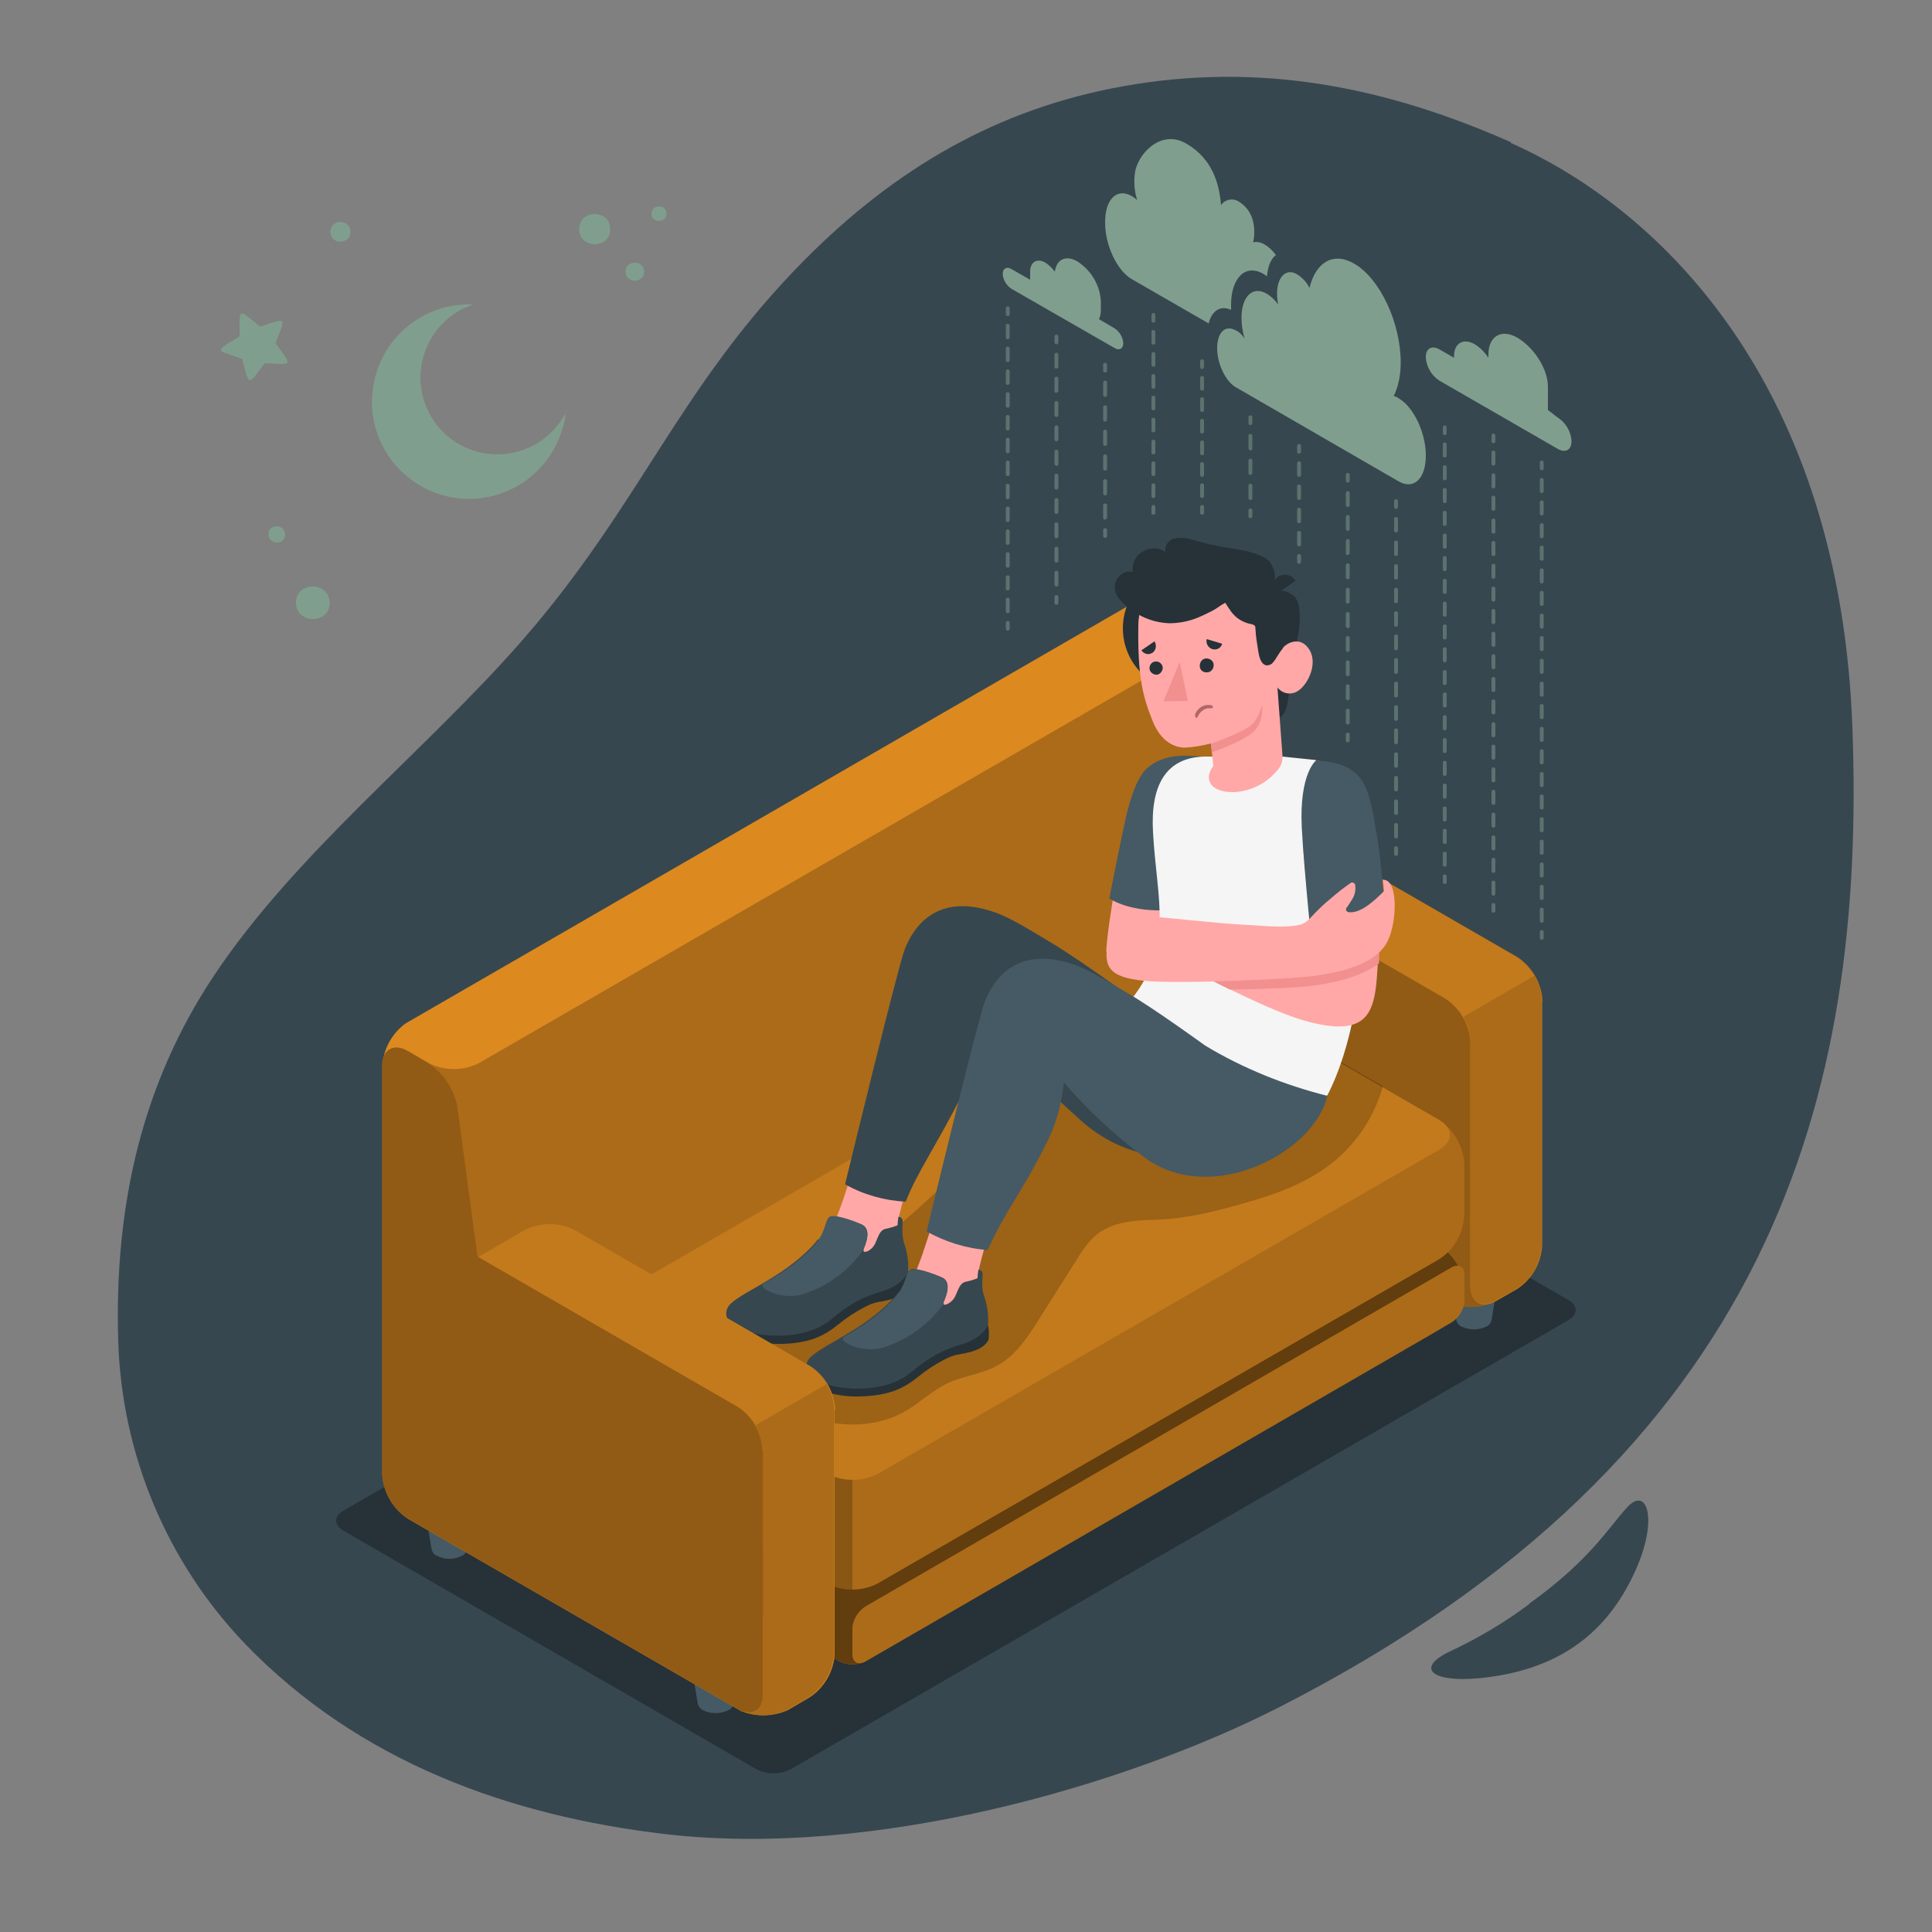<?xml version="1.0" encoding="UTF-8"?>
<svg xmlns="http://www.w3.org/2000/svg" version="1.1" viewBox="0 0 500 500">
  <rect x="0" y="0" width="500" height="500" fill="#808080" stroke="none"/>
  <defs>
    <style>
      .cls-1 {
        opacity: .2;
      }

      .cls-1, .cls-2, .cls-3, .cls-4, .cls-5, .cls-6, .cls-7 {
        isolation: isolate;
      }

      .cls-2 {
        opacity: .1;
      }

      .cls-3 {
        opacity: .2;
      }

      .cls-4 {
        opacity: .4;
      }

      .cls-5 {
        opacity: .6;
      }

      .cls-6 {
        opacity: .3;
      }

      .cls-7 {
        opacity: .2;
      }

      .cls-8 {
        fill: #b16668;
      }

      .cls-9 {
        fill: #37474f;
      }

      .cls-10 {
        fill: #f49823;
      }

      .cls-11 {
        fill: #263238;
      }

      .cls-12 {
        fill: #f28f8f;
      }

      .cls-13 {
        fill: #809e8d;
      }

      .cls-14 {
        fill: #fafafa;
      }

      .cls-15 {
        opacity: .5;
      }

      .cls-16 {
        fill: #f5f5f5;
      }

      .cls-17 {
        fill: #ffa8a7;
      }

      .cls-18 {
        fill: #455a64;
      }
    </style>
  </defs>
  <!-- Generator: Adobe Illustrator 28.7.1, SVG Export Plug-In . SVG Version: 1.2.0 Build 142)  -->
  <g>
    <g id="Ebene_1">
      <g id="freepik--Background--inject-2">
        <g id="freepik--background--inject-2">
          <path class="cls-9" d="M391,36.8c-32.5-14.4-65-20.8-100.2-14.5-32.7,5.8-59.2,21.4-82.6,45-32.5,32.8-42.2,63.1-73.1,98.5-25.3,28.9-58.5,54.8-79.8,86.8-18.2,27.4-25.8,58.7-24.7,94.5.9,29.3,12.6,57.2,32.8,78.3,29.5,30.6,68.5,44.6,109.1,49.3,54,6.2,118.7-12.6,158.4-32.8,127.9-65.2,152-158.4,148.5-253.6-3.2-88-48.8-133.7-88.4-151.3Z"/>
          <path class="cls-9" d="M395.8,415c15.8-11.4,20.1-19.2,25.3-24.9s8.2,3.2,2,16.7-16.9,24.4-37.5,27.2c-14.5,2-20-2-10.4-6.6,7.3-3.4,14.2-7.5,20.6-12.3Z"/>
        </g>
      </g>
      <g id="freepik--Shadow--inject-2">
        <path id="freepik--shadow--inject-2" class="cls-11" d="M88.8,396.1l107,61.8c2.8,1.4,6,1.4,8.8,0l201.4-116.3c2.4-1.4,2.4-3.7,0-5.1l-107-61.8c-2.8-1.4-6-1.4-8.8,0l-201.4,116.3c-2.4,1.4-2.4,3.7,0,5.1Z"/>
      </g>
      <g id="freepik--Character--inject-2">
        <path class="cls-18" d="M191.9,427.8h-13.5l2.2,13.2h0c.2.7.7,1.3,1.3,1.6,2.1,1,4.5,1,6.6,0,.7-.3,1.2-.9,1.3-1.6h0l2.2-13.2Z"/>
        <ellipse class="cls-14" cx="185.1" cy="427.5" rx="6.8" ry="3.9"/>
        <path class="cls-18" d="M123,387.7h-13.5l2.2,13.3h0c.2.7.6,1.3,1.3,1.6,2.1,1.1,4.5,1.1,6.6,0,.7-.3,1.1-.9,1.3-1.6h0l2.2-13.3Z"/>
        <path class="cls-14" d="M111.4,384.6c-2.7,1.5-2.7,4,0,5.5,3,1.5,6.6,1.5,9.6,0,2.7-1.5,2.7-4,0-5.5-3-1.5-6.6-1.5-9.6,0Z"/>
        <path class="cls-18" d="M388.2,328.5h-13.5l2.2,13.2h0c.2.7.6,1.3,1.3,1.6,2.1,1,4.5,1,6.5,0,.7-.3,1.1-.9,1.3-1.6h0l2.2-13.2Z"/>
        <path class="cls-14" d="M376.6,325.3c-2.7,1.5-2.7,4,0,5.5,3,1.5,6.6,1.5,9.6,0,2.6-1.5,2.6-4,0-5.5-3-1.5-6.6-1.5-9.6,0Z"/>
        <path class="cls-14" d="M319.4,288.4h-13.5l2.2,13.2h0c.2.7.7,1.3,1.3,1.6,2.1,1,4.5,1,6.5,0,.7-.3,1.1-.9,1.3-1.6h0l2.2-13.2Z"/>
        <path class="cls-14" d="M307.8,285.3c-2.6,1.5-2.6,4,0,5.5,3,1.5,6.6,1.5,9.6,0,2.6-1.5,2.6-4,0-5.5-3-1.5-6.6-1.5-9.6,0Z"/>
        <path class="cls-10" d="M399,259.1v63.1c-.3,4.6-2.7,8.8-6.6,11.4l-5.4,3.1h0c-2.5,1.2-5.4,1.7-8.2,1.4l-162.8,90.3c-.4,4.4-2.8,8.5-6.5,10.9h0l-5.3,3.1c-.2.1-.3.2-.5.3,0,0-.2,0-.3.1h0c-3.2,1.3-6.8,1.5-10.2.5-.4-.1-.8-.3-1.1-.4h-.2c-.3-.2-.5-.3-.8-.5l-85.4-49.3c-3.9-2.5-6.3-6.7-6.5-11.4v-105.8c.3-4.6,2.7-8.8,6.6-11.4l188.3-108.8c4.1-2.1,9-2.1,13.1,0l5.4,3.1c4,2.6,6.7,6.7,7.6,11.3l5.1,38.7,67.4,38.9c3.8,2.5,6.3,6.8,6.5,11.4Z"/>
        <path class="cls-6" d="M399,259.1v63.1c-.3,4.6-2.7,8.8-6.6,11.4l-5.4,3.1h0c-2.5,1.2-5.4,1.7-8.2,1.4l-162.8,90.3c-.4,4.4-2.8,8.5-6.5,10.9h0l-5.3,3.1c-.2.1-.3.2-.5.3,0,0-.2,0-.3.1h0c-3.2,1.3-6.8,1.5-10.2.5-.4-.1-.8-.3-1.1-.4h-.2c-.3-.2-.5-.3-.8-.5l-85.4-49.3c-3.9-2.5-6.3-6.7-6.5-11.4v-105.8c.3-4.6,2.7-8.8,6.6-11.4l188.3-108.8c4.1-2.1,9-2.1,13.1,0l5.4,3.1c4,2.6,6.7,6.7,7.6,11.3l5.1,38.7,67.4,38.9c3.8,2.5,6.3,6.8,6.5,11.4Z"/>
        <path class="cls-10" d="M312.4,158.8l-5.4-3.1c-4.1-2.1-9-2.1-13.1,0l-188.3,108.8c-.4.2-.8.5-.7.4-3.2,2.4-5.3,5.9-5.8,9.8.5-3.4,3.2-4.6,6.5-2.7l5.3,3.1c4.1,2.1,9,2.1,13.1,0l188.4-108.8c3.6-2.1,3.6-5.5,0-7.6Z"/>
        <path class="cls-2" d="M312.4,158.8l-5.4-3.1c-4.1-2.1-9-2.1-13.1,0l-188.3,108.8c-.4.2-.8.5-.7.4-3.2,2.4-5.3,5.9-5.8,9.8.5-3.4,3.2-4.6,6.5-2.7l5.3,3.1c4.1,2.1,9,2.1,13.1,0l188.4-108.8c3.6-2.1,3.6-5.5,0-7.6Z"/>
        <path class="cls-10" d="M399,259.1v63.1c-.3,4.6-2.7,8.8-6.6,11.4l-5.4,3.1h0c-2.4,1.2-5,1.7-7.7,1.5-1.9-.1-3.7-.6-5.4-1.5l-60.8-35.1c-3.9-2.5-6.3-6.8-6.6-11.4v-63c.2-4.6,2.7-8.8,6.6-11.4l11.9-6.9,67.4,38.9c3.9,2.5,6.3,6.8,6.6,11.4Z"/>
        <path class="cls-4" d="M399,259.1v63.1c-.3,4.6-2.7,8.8-6.6,11.4l-5.4,3.1h0c-2.4,1.2-5,1.7-7.7,1.5-1.9-.1-3.7-.6-5.4-1.5l-60.8-35.1c-3.9-2.5-6.3-6.8-6.6-11.4v-63c.2-4.6,2.7-8.8,6.6-11.4l11.9-6.9,67.4,38.9c3.9,2.5,6.3,6.8,6.6,11.4Z"/>
        <path class="cls-10" d="M325.1,208.8l-11.9,6.9c-3.6,2.1-3.6,5.5,0,7.6l60.8,35.1c3.9,2.5,6.3,6.8,6.6,11.4v63.1c0,4.2,3,5.9,6.6,3.8l5.4-3.1c3.9-2.5,6.3-6.8,6.5-11.4v-63.1c-.3-4.6-2.7-8.8-6.6-11.4l-67.3-38.9Z"/>
        <path class="cls-1" d="M325.1,208.8l-11.9,6.9c-3.6,2.1-3.6,5.5,0,7.6l60.8,35.1c3.9,2.5,6.3,6.8,6.6,11.4v63.1c0,4.2,3,5.9,6.6,3.8l5.4-3.1c3.9-2.5,6.3-6.8,6.5-11.4v-63.1c-.3-4.6-2.7-8.8-6.6-11.4l-67.3-38.9Z"/>
        <path class="cls-10" d="M380.5,269.7v63.1c0,4.2,3,5.9,6.6,3.8l5.4-3.1c3.9-2.5,6.3-6.8,6.5-11.4v-63.1c0-2.3-.7-4.5-1.9-6.5l-18.5,10.7c1.2,2,1.9,4.2,2,6.5Z"/>
        <path class="cls-6" d="M380.5,269.7v63.1c0,4.2,3,5.9,6.6,3.8l5.4-3.1c3.9-2.5,6.3-6.8,6.5-11.4v-63.1c0-2.3-.7-4.5-1.9-6.5l-18.5,10.7c1.2,2,1.9,4.2,2,6.5Z"/>
        <path class="cls-10" d="M377.8,338.1c-.6,1.3-1.4,2.5-2.4,3.6-1.4,1.6-4.4,3.3-6.2,4.3l-145.3,84c-2.1,1-4.5,1-6.6,0l-21.4-12.3-42.7-24.7c-3.6-2.1-6.6-7-6.6-10.9s2.9-8.8,6.6-10.9l24.2-14,18.5-10.7,102.6-59.3c4.1-2.1,9-2.1,13.1,0l60.8,35.1c3.6,2.1,6.6,7,6.6,10.9,0,1.7-.5,3.3-1.2,4.8Z"/>
        <path class="cls-5" d="M377.8,338.1c-.6,1.3-1.4,2.5-2.4,3.6-1.4,1.6-4.4,3.3-6.2,4.3l-145.3,84c-2.1,1-4.5,1-6.6,0l-21.4-12.3-42.7-24.7c-3.6-2.1-6.6-7-6.6-10.9s2.9-8.8,6.6-10.9l24.2-14,18.5-10.7,102.6-59.3c4.1-2.1,9-2.1,13.1,0l60.8,35.1c3.6,2.1,6.6,7,6.6,10.9,0,1.7-.5,3.3-1.2,4.8Z"/>
        <path class="cls-10" d="M223.9,415.8l151.8-87.8c1.8-1,3.3-.2,3.3,1.9v6.6c-.1,2.3-1.3,4.4-3.3,5.7l-151.8,87.8c-1.8,1-3.3.2-3.3-1.9v-6.6c.1-2.3,1.4-4.4,3.3-5.7Z"/>
        <path class="cls-6" d="M223.9,415.8l151.8-87.8c1.8-1,3.3-.2,3.3,1.9v6.6c-.1,2.3-1.3,4.4-3.3,5.7l-151.8,87.8c-1.8,1-3.3.2-3.3-1.9v-6.6c.1-2.3,1.4-4.4,3.3-5.7Z"/>
        <path class="cls-10" d="M298.5,254.7l-145.3,83.9c-3.9,2.5-6.3,6.8-6.6,11.4v13.3c.3,4.6,2.7,8.8,6.6,11.4l60.8,35.1c4.1,2.1,9,2.1,13.1,0l145.3-83.9c3.9-2.5,6.3-6.8,6.5-11.4v-13.3c-.2-4.6-2.7-8.8-6.6-11.4l-60.8-35.1c-4.1-2.1-9-2.1-13.1,0Z"/>
        <path class="cls-6" d="M298.5,254.7l-145.3,83.9c-3.9,2.5-6.3,6.8-6.6,11.4v13.3c.3,4.6,2.7,8.8,6.6,11.4l60.8,35.1c4.1,2.1,9,2.1,13.1,0l145.3-83.9c3.9-2.5,6.3-6.8,6.5-11.4v-13.3c-.2-4.6-2.7-8.8-6.6-11.4l-60.8-35.1c-4.1-2.1-9-2.1-13.1,0Z"/>
        <path class="cls-3" d="M220.6,382.9v28.5c-2.3,0-4.5-.5-6.6-1.6l-60.8-35.1c-3.9-2.5-6.3-6.8-6.6-11.4v-13.3c.2-4.3,2.4-8.4,5.9-11-2.9,2.1-2.7,5.2.7,7.1l60.8,35.1c2,1.1,4.3,1.6,6.6,1.6Z"/>
        <path class="cls-10" d="M227.2,381.4l145.3-83.9c3.6-2.1,3.6-5.5,0-7.6l-60.8-35.1c-4.1-2.1-9-2.1-13.1,0l-145.3,83.9c-3.6,2.1-3.6,5.5,0,7.6l60.8,35.1c4.1,2.1,9,2.1,13.1,0Z"/>
        <path class="cls-7" d="M227.2,381.4l145.3-83.9c3.6-2.1,3.6-5.5,0-7.6l-60.8-35.1c-4.1-2.1-9-2.1-13.1,0l-145.3,83.9c-3.6,2.1-3.6,5.5,0,7.6l60.8,35.1c4.1,2.1,9,2.1,13.1,0Z"/>
        <path class="cls-7" d="M329.4,265c-1.1.4-2.2.9-3.3,1.3-4.7,2.3-9.2,4.9-13.5,8-3.8,2.6-9.6,1.7-14,2-11.1.9-22.4,3.1-31.9,9.2-7.5,4.9-13.4,11.8-19.6,18.2-7.8,8-16.3,15.3-25.4,21.7-9.6,6.8-19.6,11.5-30.5,16.1-2.4,1-5.1,2.4-5.4,4.9-.3,2.1,1.2,4,2.5,5.7,3.3,3.9,6.9,8.5,11.3,11.3,4.6,2.9,11.5,4.4,16.8,5,5.9.7,12,0,17.2-2.8,4.1-2.2,7.5-5.7,11.8-7.7,4.1-1.9,8.8-2.3,12.7-4.5,4.8-2.6,7.9-7.4,10.8-12l10-15.8c1.3-2.2,2.9-4.3,4.8-6,3.9-3.2,9.4-3.8,14.5-3.9,9-.2,17.2-2.4,25.8-4.9,8.1-2.4,16.2-5.6,22.6-11.4,5.4-4.9,9.3-11.2,11.3-18.3l-28.5-16.4Z"/>
        <g id="freepik--character--inject-2">
          <path class="cls-17" d="M222.9,335c3-1.3,8.5-1.5,10.7-5.5,1.7-3.1.3-5.7-.7-8.6-1.6-4.6.9-9.1,1.6-13.8,0-.3-13.7-4.4-13.9-3.9-1.5,4.4-3.5,11.3-5.2,14-2.4,3.7-5.4,7-8.8,9.7-4.7,4-10.4,6.6-15.7,9.8-.9.5-1.9,1.2-1.9,2.3,0,.9.5,1.8,1.3,2.3,3.3,2.7,7.6,3.9,11.8,3.6,8.8-.4,11.1-3.5,13.4-4.9,2.6-1.6,4.7-3.8,7.5-5Z"/>
          <path class="cls-9" d="M291.2,257s-13.2-9.6-20.1-13.6c-5.2-3.1-9.7-5.9-13.4-7.2-15.5-5.6-21.5,4.1-23.6,9.6-1.9,5.1-15.4,60.7-15.4,60.7,4.8,2.7,10.2,4.2,15.7,4.5,2.8-7.3,8-14.7,14.5-27.5,2.5-5.4,4.4-11,5.4-16.8l25,22.9c24,22,58.6,2.4,61.7-12l-49.9-20.5Z"/>
          <path class="cls-17" d="M293.9,206.5c-3,6.2-7.6,35.1-7.6,39.8l16-9.6,8.2-40.6c-8.4.4-13.6,4.3-16.6,10.5Z"/>
          <path class="cls-18" d="M311.8,195.9c-5.5-.6-10.7-.7-14.8,2.8-2.2,1.9-4.3,6.1-6.4,16.4-1.9,9.1-3.5,17.4-3.5,17.4,0,0,4.5,3.3,13.8,3.1l10.9-39.7Z"/>
          <path class="cls-16" d="M340.6,196.8s9.7,6.2,11.6,41.6c.8,14.2-2.4,33-8.7,45.1-7.3,2.6-42.9-4.1-51.9-23.4,12.6-14.8,7.8-26.4,6.8-44.7-.7-12,3.2-19.4,13.4-19.6h20.1c0,0,8.7.9,8.7.9Z"/>
          <path class="cls-17" d="M340.6,196.8c9.6,1.3,11.4,6.7,14.1,15.9s2.4,37.4,1.2,44.1c-1.2,7.1-4.5,10.9-17,7.7-9.6-2.4-26.1-11.3-36.7-16.5l-.9-3.2,38.8,6-2.8-30.6s.1-17.7,3.3-23.5Z"/>
          <path class="cls-12" d="M356.9,237c0,0,0-.2,0-.2v-4.2h0c-2.1,1.6-16.6,18.4-16.6,18.4h0l-19.4-3-6.2-1-13.1-2h0l.9,3.2c4.5,2.2,10.1,5.1,15.8,7.9,9-.1,17.8-.5,21.3-1,7.3-.9,13.5-2.9,17.3-5.8,0-1.8.1-3.7.2-5.8,0,0,0,0,0-.1v-2.1c0-1.4,0-2.8,0-4.2Z"/>
          <path class="cls-18" d="M340.6,196.8s-4.4,3.3-3.7,17.4c.6,11.4,2.8,32.4,2.8,32.4,6.5,1.8,13.5.7,19.2-3,0,0-.9-18.5-2.8-28.8s-2.3-17.3-15.6-18Z"/>
          <path class="cls-17" d="M348.6,234.7c-.2.3-.4.8-.1,1.1.2.2.5.3.8.3,3.1.2,6.8-3.4,8.9-5.5l-.3-2.9c4-.3,3.7,10.9,1.2,15.9s-9.5,7.7-19.2,9c-7.1.9-35.8,2.1-44.1,1.2s-9.7-3.3-9.4-7.8l13.9-8.6c5.8.5,15.4,1.6,21.2,1.9,4.7.2,11,1,15,0,1.7-.4,2.7-1.9,4-3.2,1.1-1.1,2.2-2.2,3.7-3.4,1.7-1.5,3.6-3,5.5-4.3.4-.1.8.1,1,.5,0,0,0,0,0,.1.2,1.1,0,2.3-.5,3.3-.7,1.2-1.3,2-1.5,2.4Z"/>
          <circle class="cls-11" cx="307" cy="162.6" r="16.4"/>
          <path class="cls-11" d="M334.8,169.5s-1.2,12-2,14.1c-.5,1.3-1.5,2.3-2.8,2.8l-.7-8.3,5.5-8.6Z"/>
          <path class="cls-11" d="M329.8,153c1.8-.4,3.6,0,5,1.2,2.3,1.9,1.9,8.6,0,15.4l-4.7,1.1-.3-17.6Z"/>
          <path class="cls-17" d="M328.7,170.7c1,.5,2.2-1.5,3.2-2.9s4.7-3.4,7,.4-.7,9.6-3.5,10.9c-1.7.8-3.7.3-4.8-1.2l1.3,17.6c.1,1.2-.2,2.4-.9,3.3-7,9.5-22.5,7.1-17-.6l-.6-5.8c-2.3.6-4.6,1-6.9,1.1-3.9-.2-6.6-2.9-8.2-6.9-2.6-6.4-3.9-11.7-3.7-24.8.2-14.4,16.7-16.4,26.3-11.7s7.9,20.6,7.9,20.6Z"/>
          <path class="cls-11" d="M318.7,158.4c.3.4.6.7,1,1.1,1.1,1,2.5,1.7,4,2,.4,0,.7.2,1,.4.2.2.2.5.2.8.1,1.9.4,3.8.7,5.6.2,1.2.5,3.5,2.1,3.9.7,0,1.3-.2,1.7-.7,1-1.1,1.5-2.5,2.5-3.6.2-.3.3-.7.3-1.2.3-3.1-.7-6.5-1.4-9.4-.3-1.2-.6-2.5-.9-3.7-.4-1.5.2-3.1,0-4.7,0-1.3-.6-2.6-1.4-3.6-.7-.7-1.5-1.2-2.3-1.5-3.6-1.6-7.7-1.8-11.5-2.6-2.2-.4-4.4-1.1-6.5-1.6-1.4-.5-3-.5-4.5-.2-1.4.5-2.5,2.1-2,3.5-1.9-1.3-4.3-1.3-6.2,0-1.8,1.1-2.7,3.2-2.3,5.2-.8-.3-1.8-.2-2.5.2-.9.5-1.7,1.4-2,2.4-.8,2.4.8,4.4,2.5,5.9,1.8,1.6,3.9,2.9,6.2,3.7,1.6.6,3.3.9,5.1,1,2.6,0,5.2-.5,7.6-1.5,1.2-.5,2.4-1.1,3.6-1.7,1.2-.6,2.2-1.5,3.4-2.1.5.8,1,1.6,1.6,2.4Z"/>
          <path class="cls-11" d="M329.9,154l5.4-3.7c-.9-1.5-2.9-2-4.4-1.1,0,0,0,0-.1,0-1.5,1.1-1.9,3.1-.9,4.7Z"/>
          <path class="cls-12" d="M313.4,192.5s7.2-2.6,10-4.5c1.9-1.3,2.9-4.3,3.2-5.5.3,2.2-.2,4.3-1.5,6.1-2,2.9-11.5,6.1-11.5,6.1l-.2-2.3Z"/>
          <path class="cls-11" d="M310.5,172.4c0,1,.9,1.7,1.9,1.6,0,0,0,0,0,0,1,0,1.7-.9,1.7-1.9,0-1-.9-1.7-1.9-1.7-1,0-1.7.9-1.7,1.9,0,0,0,0,0,0Z"/>
          <path class="cls-11" d="M316.3,166.6l-4-1.2c-.3,1.1.4,2.3,1.5,2.6,1.1.3,2.2-.3,2.5-1.4,0,0,0,0,0-.1Z"/>
          <path class="cls-11" d="M298.9,165.9l-3.5,2.4c.6.9,1.8,1.3,2.7.7,0,0,0,0,.1,0,1-.7,1.2-2,.6-3Z"/>
          <path class="cls-11" d="M297.5,173.2c.2.9,1.1,1.5,2,1.4.9-.2,1.5-1.1,1.4-2-.2-.9-1-1.5-1.9-1.4-1,.1-1.6,1-1.5,1.9,0,0,0,0,0,0Z"/>
          <polygon class="cls-12" points="305.3 171.3 307.4 181.4 301.1 181.5 305.3 171.3"/>
          <path class="cls-8" d="M313.8,182.6c-1-.3-2.1-.2-3,.4-.4.3-.8.6-1.1,1.1-.3.4-.6,1-.3,1.5,0,.1.2.2.3.2s.3-.4.4-.6c.1-.2.2-.4.4-.6.3-.4.6-.6,1-.9.3-.2.7-.3,1-.4.2,0,.4,0,.5,0,0,0,.1,0,.2,0h.1c.2,0,.5,0,.6-.1,0-.2,0-.4-.2-.5Z"/>
          <path class="cls-11" d="M188.7,341.8c0,.9.2,1.8.5,2.6.5.7,4.9,3.5,12.7,3.4s11.5-2.2,15-5c2.2-1.8,4.5-3.3,7-4.6,1-.5,2.1-1,3.2-1.2,2.8-.5,6.7-1.1,8.1-3.8.4-1.9.1-3.8-.7-5.5l-45.8,14.2Z"/>
          <path class="cls-9" d="M211.9,320.8c1.9-2.6,1.7-5.2,2.9-5.9s5.9,1,8.2,2,1.4,4.2.6,6.1,2,.8,2.9-1.2,1.2-3.5,2.8-3.8c1-.2,2-.5,3-.9,0-.7.1-1.5.2-2.2.6,0,1.1.5,1.1,1.1h0c0,1.1-.3,3.6.4,5.8.8,2.3,1.2,4.8,1,7.3,0,0-1,3.3-6.5,5s-8.3,3.1-13.6,7.5-14.3,4.7-20.1,3.4c-8-1.8-7.7-5.8-5.6-7.7s5.4-3.4,10.9-6.8,9.7-7.2,11.6-9.8Z"/>
          <path class="cls-18" d="M223.5,323.5c0-.2,0-.3.1-.5.8-1.9,1.8-5-.6-6.1s-7-2.6-8.2-2-1,3.2-2.9,5.9-6.1,6.5-11.6,9.8l-2.7,1.6h0c-1.9,1.1,5.1,4.5,10.3,2.7,6.3-2,11.8-6.1,15.6-11.5Z"/>
          <path class="cls-17" d="M243.6,348.6c3-1.3,8.5-1.5,10.7-5.5,1.7-3.1.3-5.6-.7-8.6-1.6-4.6.9-9.1,1.6-13.8,0-.3-13.8-4.4-13.9-3.9-1.5,4.4-3.5,11.3-5.2,14-2.4,3.7-5.4,7-8.8,9.7-4.7,4-10.4,6.6-15.8,9.8-.9.5-1.9,1.2-2,2.3,0,.9.5,1.8,1.3,2.3,3.3,2.6,7.6,3.9,11.8,3.6,8.8-.4,11.1-3.5,13.4-4.8,2.6-1.5,4.8-3.8,7.5-5Z"/>
          <path class="cls-18" d="M311.9,270.6s-13.2-9.6-20.1-13.6c-5.2-3.1-9.7-5.8-13.4-7.2-15.5-5.6-21.5,4.1-23.6,9.6-1.9,5.1-15,59.3-15,59.3,4.9,2.7,10.2,4.4,15.8,4.8,4.8-10.5,8.9-15,15-27.2,2.6-5,4.2-10.5,4.7-16.2,6.3,7.3,13.4,13.9,21.1,19.6,17.5,12.6,43.9-1.7,47.1-16.1-11.1-2.8-21.8-7.1-31.6-13Z"/>
          <path class="cls-11" d="M209.3,355.5c0,.9.2,1.8.5,2.6.5.7,4.9,3.5,12.7,3.3s11.5-2.2,15-5c2.2-1.8,4.5-3.3,7-4.6,1-.5,2.1-1,3.2-1.2,2.8-.5,6.7-1.1,8.1-3.8.3-1.9.1-3.8-.7-5.5l-45.8,14.2Z"/>
          <path class="cls-9" d="M232.6,334.5c1.9-2.6,1.7-5.2,3-5.9s5.9,1,8.2,2,1.4,4.2.5,6.1,2,.7,2.9-1.2,1.2-3.5,2.8-3.8c1-.2,2-.5,3-.9,0-.7.1-1.5.2-2.2.6,0,1.1.5,1.1,1.1,0,0,0,0,0,0,0,1.1-.4,3.6.4,5.8.8,2.3,1.2,4.8,1,7.3,0,0-1,3.3-6.5,5s-8.3,3.1-13.6,7.5-14.3,4.7-20.1,3.4c-8-1.8-7.7-5.8-5.5-7.7s5.4-3.4,10.9-6.8,9.7-7.2,11.6-9.8Z"/>
          <path class="cls-18" d="M244.2,337.2c0-.2,0-.3.1-.4.8-1.9,1.8-5-.5-6.1s-7-2.6-8.2-2-1,3.2-3,5.9-6.1,6.5-11.5,9.8l-2.7,1.6h0c-1.9,1.1,5.1,4.5,10.3,2.7,6.3-2,11.7-6,15.6-11.4Z"/>
        </g>
        <path class="cls-10" d="M197.5,438.5v-63.1c-.3-4.6-2.7-8.8-6.6-11.4l-67.3-38.9-5.2-38.7c-.9-4.6-3.6-8.7-7.6-11.3l-5.3-3.1c-3.6-2.1-6.6-.4-6.6,3.8v105.8c.3,4.6,2.7,8.8,6.6,11.4l85.4,49.3c3.6,2.1,6.6.4,6.6-3.8Z"/>
        <path class="cls-4" d="M197.5,438.5v-63.1c-.3-4.6-2.7-8.8-6.6-11.4l-67.3-38.9-5.2-38.7c-.9-4.6-3.6-8.7-7.6-11.3l-5.3-3.1c-3.6-2.1-6.6-.4-6.6,3.8v105.8c.3,4.6,2.7,8.8,6.6,11.4l85.4,49.3c3.6,2.1,6.6.4,6.6-3.8Z"/>
        <path class="cls-10" d="M216,364.8v63.5c-.4,4.4-2.8,8.5-6.5,10.9h0l-5.3,3.1c-.2.1-.3.2-.5.3,0,0-.2,0-.3.1h0c-.2,0-.3.1-.5.2-3.1,1.1-6.5,1.2-9.7.3-.4-.1-.8-.3-1.1-.4,3.2,1.3,5.6-.5,5.6-4.2h0v-63c-.3-4.6-2.7-8.8-6.5-11.4l-12-6.9-55.4-32,11.9-6.9c4.1-2.1,9-2.1,13.1,0l48.9,28.2,11.9,6.9c3.9,2.5,6.3,6.7,6.6,11.4Z"/>
        <path class="cls-1" d="M216,364.8v63.5c-.4,4.4-2.8,8.5-6.5,10.9h0l-5.3,3.1c-.2.1-.3.2-.5.3,0,0-.2,0-.3.1h0c-.2,0-.3.1-.5.2-3.1,1.1-6.5,1.2-9.7.3-.4-.1-.8-.3-1.1-.4,3.2,1.3,5.6-.5,5.6-4.2h0v-63c-.3-4.6-2.7-8.8-6.5-11.4l-12-6.9-55.4-32,11.9-6.9c4.1-2.1,9-2.1,13.1,0l48.9,28.2,11.9,6.9c3.9,2.5,6.3,6.7,6.6,11.4Z"/>
        <path class="cls-10" d="M197.5,375.5v63.1h0c0,3.8-2.4,5.5-5.6,4.2.4.2.8.3,1.1.4,3.2,1,6.6.9,9.7-.3.2,0,.4-.1.5-.2h0c0,0,.2,0,.3-.1.2,0,.3-.2.5-.3l5.3-3.1h0c3.7-2.5,6.1-6.5,6.5-11v-63.5c0-2.3-.7-4.5-1.9-6.5l-18.5,10.7c1.2,2,1.8,4.2,1.9,6.5Z"/>
        <path class="cls-6" d="M197.5,375.5v63.1h0c0,3.8-2.4,5.5-5.6,4.2.4.2.8.3,1.1.4,3.2,1,6.6.9,9.7-.3.2,0,.4-.1.5-.2h0c0,0,.2,0,.3-.1.2,0,.3-.2.5-.3l5.3-3.1h0c3.7-2.5,6.1-6.5,6.5-11v-63.5c0-2.3-.7-4.5-1.9-6.5l-18.5,10.7c1.2,2,1.8,4.2,1.9,6.5Z"/>
      </g>
      <g id="freepik--Clouds--inject-2">
        <g id="freepik--clouds-and-rain--inject-2">
          <g id="freepik--clouds--inject-2">
            <path class="cls-13" d="M261.7,69.6l4.9,2.8v-2.1c0-2.5,1.8-3.6,4-2.3.9.6,1.7,1.4,2.4,2.3.4-3.2,2.9-4.4,5.9-2.6,3.5,2.3,5.8,6.1,6,10.3v2.1c0,.9-.1,1.7-.5,2.5l4.1,2.4c1.3.9,2.1,2.3,2.2,3.8,0,1.4-1,2-2.2,1.3l-26.8-15.4c-1.3-.9-2.1-2.3-2.2-3.8,0-1.4,1-2,2.2-1.3Z"/>
            <path class="cls-13" d="M403.3,108.2l-2.7-2.1v-6c0-4.8-3.8-10.3-7.9-12.7h0c-4.1-2.4-7.5-.4-7.5,4.3v.9c-.9-1.4-2.1-2.6-3.5-3.5h0c-3-1.7-5.4-.3-5.4,3.1v.4l-3.8-2.2c-2-1.1-3.5-.2-3.5,2,.1,2.5,1.5,4.8,3.5,6.1l30.7,17.7c2,1.1,3.5.2,3.5-2-.1-2.5-1.5-4.8-3.5-6.1Z"/>
          </g>
          <path class="cls-13" d="M319.9,85.5c.9.5,1.6,1.2,2.2,2.1-.5-1.7-.8-3.5-.8-5.3,0-5.6,2.9-8.4,6.5-6.3,1.2.7,2.2,1.7,3,2.8-.2-.9-.3-1.9-.3-2.8,0-4.4,2.4-6.7,5.2-5,1.4.9,2.5,2.1,3.2,3.5,1.6-6.6,6.1-9.4,11.5-6.3,6.7,3.8,12.1,15.3,12.1,25.6,0,3-.5,6-1.8,8.7.5.1.9.3,1.3.6,3.8,2.2,7,8.8,7,14.8s-3.1,8.9-7,6.7l-42.2-24.4c-2.6-1.5-4.8-6-4.8-10.1s2.1-6.1,4.8-4.6Z"/>
          <path class="cls-13" d="M286,57.6c0,5.9,3.1,12.5,7,14.7l19.8,11.4c.8-3.3,3.1-4.8,5.8-3.5v-1.3c0-7.1,3.8-10.7,8.4-8,.3.2.6.4.9.6.2-2.6,1-4.5,2.3-5.5-.8-1.1-1.7-2-2.9-2.7-.9-.6-2-.8-3-.6.2-.8.3-1.6.3-2.5,0-3.6-1.2-6.3-4.1-8.1-1.5-.9-3.5-.5-4.5,1-.6-7.8-3.7-12.9-9.1-16-6.7-3.8-12.7,3.1-13.2,7.8-.3,2.3-.1,4.7.6,6.9-.4-.4-.8-.7-1.3-1-3.9-2.3-7,.7-7,6.7Z"/>
          <g class="cls-15">
            <path class="cls-13" d="M399,121.7c-.3,0-.5-.2-.5-.5v-1.5c0-.3.2-.5.5-.5s.5.2.5.5v1.5c0,.3-.2.5-.5.5Z"/>
            <path class="cls-13" d="M399,238.8c-.3,0-.5-.2-.5-.5v-2.9c0-.3.2-.5.5-.5s.5.2.5.5v2.9c0,.3-.2.5-.5.5ZM399,232.9c-.3,0-.5-.2-.5-.5v-2.9c0-.3.2-.5.5-.5s.5.2.5.5v2.9c0,.3-.2.5-.4.5,0,0,0,0,0,0h0ZM399,227.1c-.3,0-.5-.2-.5-.5v-2.9c0-.3.2-.5.5-.5s.5.2.5.5v2.9c0,.3-.2.5-.5.5ZM399,221.2c-.3,0-.5-.2-.5-.5v-2.9c0-.3.2-.5.5-.5s.5.2.5.5v2.9c0,.3-.2.5-.5.5h0ZM399,215.4c-.3,0-.5-.2-.5-.5v-2.9c0-.3.2-.5.5-.5s.5.2.5.5v2.9c0,.3-.2.5-.5.5h0ZM399,209.5c-.3,0-.5-.2-.5-.5v-2.9c0-.3.2-.5.5-.5s.5.2.5.5v2.9c0,.3-.2.5-.5.5,0,0,0,0,0,0h0ZM399,203.7c-.3,0-.5-.2-.5-.5v-2.9c0-.3.2-.5.5-.5s.5.2.5.5v2.9c0,.3-.2.5-.5.5h0ZM399,197.8c-.3,0-.5-.2-.5-.5v-2.9c0-.3.2-.5.5-.5s.5.2.5.5v2.9c0,.3-.2.5-.5.5h0ZM399,192c-.3,0-.5-.2-.5-.5v-2.9c0-.3.2-.5.5-.5s.5.2.5.5v2.9c0,.3-.2.5-.5.5,0,0,0,0,0,0h0ZM399,186.1c-.3,0-.5-.2-.5-.5v-2.9c0-.3.2-.5.5-.5s.5.2.5.5v2.9c0,.3-.2.5-.5.5h0ZM399,180.3c-.3,0-.5-.2-.5-.5v-2.9c0-.3.2-.5.5-.5s.5.2.5.5v2.9c0,.3-.2.5-.5.5h0ZM399,174.4c-.3,0-.5-.2-.5-.5v-2.9c0-.3.2-.5.5-.5s.5.2.5.5v2.9c0,.3-.2.5-.5.5h0ZM399,168.5c-.3,0-.5-.2-.5-.5v-2.9c0-.3.2-.5.5-.5s.5.2.5.5v2.9c0,.3-.2.5-.5.5h0ZM399,162.7c-.3,0-.5-.2-.5-.5v-2.9c0-.3.2-.5.5-.5s.5.2.5.5v2.9c0,.3-.2.5-.5.5h0ZM399,156.8c-.3,0-.5-.2-.5-.5v-2.9c0-.3.2-.5.5-.5s.5.2.5.5v2.9c0,.3-.2.5-.5.5h0ZM399,151c-.3,0-.5-.2-.5-.5v-2.9c0-.3.2-.5.5-.5s.5.2.5.5v2.9c0,.3-.2.5-.5.5,0,0,0,0,0,0h0ZM399,145.1c-.3,0-.5-.2-.5-.5v-2.9c0-.3.2-.5.5-.5s.5.2.5.5v2.9c0,.3-.2.5-.5.5h0ZM399,139.3c-.3,0-.5-.2-.5-.5v-2.9c0-.3.2-.5.5-.5s.5.2.5.5v2.9c0,.3-.2.5-.5.5h0ZM399,133.4c-.3,0-.5-.2-.5-.5v-2.9c0-.3.2-.5.5-.5s.5.2.5.5v2.9c0,.3-.2.5-.5.5h0ZM399,127.6c-.3,0-.5-.2-.5-.5v-2.9c0-.3.2-.5.5-.5s.5.2.5.5v2.9c0,.3-.2.5-.5.5h0Z"/>
            <path class="cls-13" d="M399,243.2c-.3,0-.5-.2-.5-.5v-1.5c0-.3.2-.5.5-.5s.5.2.5.5v1.5c0,.3-.2.5-.5.5Z"/>
            <path class="cls-13" d="M386.5,114.7c-.3,0-.5-.2-.5-.5v-1.5c0-.3.2-.5.5-.5.3,0,.5.2.5.5v1.5c0,.3-.2.5-.5.5Z"/>
            <path class="cls-13" d="M386.5,231.8c-.3,0-.5-.2-.5-.5v-2.9c0-.3.2-.5.5-.5s.5.2.5.5v2.9c0,.3-.2.5-.5.5ZM386.5,225.9c-.3,0-.5-.2-.5-.5v-2.9c0-.3.2-.5.5-.5.3,0,.5.2.5.5v2.9c0,.3-.2.5-.5.5ZM386.5,220.1c-.3,0-.5-.2-.5-.5v-2.9c0-.3.2-.5.5-.5s.5.2.5.5v2.9c0,.3-.2.5-.5.5ZM386.5,214.2c-.3,0-.5-.2-.5-.5v-2.9c0-.3.2-.5.5-.5s.5.2.5.5v2.9c0,.3-.2.5-.5.5ZM386.5,208.3c-.3,0-.5-.2-.5-.5v-2.9c0-.3.2-.5.5-.5.3,0,.5.2.5.5v2.9c0,.3-.2.5-.5.5h0ZM386.5,202.5c-.3,0-.5-.2-.5-.5v-2.9c0-.3.2-.5.5-.5s.5.2.5.5v2.9c0,.3-.2.5-.5.5h0ZM386.5,196.6c-.3,0-.5-.2-.5-.5v-2.9c0-.3.2-.5.5-.5.3,0,.5.2.5.5v2.9c0,.3-.2.5-.5.5h0ZM386.5,190.8c-.3,0-.5-.2-.5-.5v-2.9c0-.3.2-.5.5-.5s.5.2.5.5v2.9c0,.3-.2.5-.5.5h0ZM386.5,184.9c-.3,0-.5-.2-.5-.5v-2.9c0-.3.2-.5.5-.5s.5.2.5.5v2.9c0,.3-.2.5-.5.5h0ZM386.5,179.1c-.3,0-.5-.2-.5-.5v-2.9c0-.3.2-.5.5-.5s.5.2.5.5v2.9c0,.3-.2.5-.5.5h0ZM386.5,173.2c-.3,0-.5-.2-.5-.5v-2.9c0-.3.2-.5.5-.5s.5.2.5.5v2.9c0,.3-.2.5-.5.5h0ZM386.5,167.4c-.3,0-.5-.2-.5-.5v-2.9c0-.3.2-.5.5-.5.3,0,.5.2.5.5v2.9c0,.3-.2.5-.5.5h0ZM386.5,161.5c-.3,0-.5-.2-.5-.5v-2.9c0-.3.2-.5.5-.5s.5.2.5.5v2.9c0,.3-.2.5-.5.5h0ZM386.5,155.7c-.3,0-.5-.2-.5-.5v-2.9c0-.3.2-.5.5-.5.3,0,.5.2.5.5v2.9c0,.3-.2.5-.5.5h0ZM386.5,149.8c-.3,0-.5-.2-.5-.5v-2.9c0-.3.2-.5.5-.5s.5.2.5.5v2.9c0,.3-.2.5-.5.5h0ZM386.5,143.9c-.3,0-.5-.2-.5-.5v-2.9c0-.3.2-.5.5-.5s.5.2.5.5v2.9c0,.3-.2.5-.4.5,0,0,0,0,0,0h0ZM386.5,138.1c-.3,0-.5-.2-.5-.5v-2.9c0-.3.2-.5.5-.5.3,0,.5.2.5.5v2.9c0,.3-.2.5-.5.5h0ZM386.5,132.2c-.3,0-.5-.2-.5-.5v-2.9c0-.3.2-.5.5-.5s.5.2.5.5v2.9c0,.3-.2.5-.5.5h0ZM386.5,126.4c-.3,0-.5-.2-.5-.5v-2.9c0-.3.2-.5.5-.5.3,0,.5.2.5.5v2.9c0,.3-.2.5-.5.5h0ZM386.5,120.5c-.3,0-.5-.2-.5-.5v-2.9c0-.3.2-.5.5-.5s.5.2.5.5v2.9c0,.3-.2.5-.5.5,0,0,0,0,0,0h0Z"/>
            <path class="cls-13" d="M386.5,236.2c-.3,0-.5-.2-.5-.5v-1.5c0-.3.2-.5.5-.5.3,0,.5.2.5.5v1.5c0,.3-.2.5-.5.5Z"/>
            <path class="cls-13" d="M373.9,112.6c-.3,0-.5-.2-.5-.5v-1.5c0-.3.2-.5.5-.5s.5.2.5.5v1.5c0,.3-.2.5-.5.5Z"/>
            <path class="cls-13" d="M373.9,224.3c-.3,0-.5-.2-.5-.5v-2.9c0-.3.2-.5.5-.5s.5.2.5.5v2.9c0,.3-.2.5-.5.5ZM373.9,218.4c-.3,0-.5-.2-.5-.5v-2.9c0-.3.2-.5.5-.5.3,0,.5.2.5.5v3c0,.3-.2.5-.5.4ZM373.9,212.6c-.3,0-.5-.2-.5-.5v-2.9c0-.3.2-.5.5-.5s.5.2.5.5v2.9c0,.3-.2.5-.5.5ZM373.9,206.7c-.3,0-.5-.2-.5-.5v-2.9c0-.3.2-.5.5-.5s.5.2.5.5v2.9c0,.3-.2.5-.5.5ZM373.9,200.8c-.3,0-.5-.2-.5-.5v-2.9c0-.3.2-.5.5-.5s.5.2.5.5v2.9c0,.3-.2.5-.5.5h0ZM373.9,194.9c-.3,0-.5-.2-.5-.5v-2.9c0-.3.2-.5.5-.5.3,0,.5.2.5.5v2.9c0,.3-.2.5-.5.5h0ZM373.9,189c-.3,0-.5-.2-.5-.5v-2.9c0-.3.2-.5.5-.5s.5.2.5.5v2.9c0,.3-.2.5-.5.5h0ZM373.9,183.1c-.3,0-.5-.2-.5-.5v-2.9c0-.3.2-.5.5-.5s.5.2.5.5v2.9c0,.3-.2.5-.5.5h0ZM373.9,177.3c-.3,0-.5-.2-.5-.5v-2.9c0-.3.2-.5.5-.5.3,0,.5.2.5.5v2.9c0,.3-.2.5-.5.5h0ZM373.9,171.4c-.3,0-.5-.2-.5-.5v-2.9c0-.3.2-.5.5-.5s.5.2.5.5v2.9c0,.3-.2.5-.5.5h0ZM373.9,165.5c-.3,0-.5-.2-.5-.5v-2.9c0-.3.2-.5.5-.5s.5.2.5.5v2.9c0,.3-.2.5-.5.5h0ZM373.9,159.6c-.3,0-.5-.2-.5-.5v-2.9c0-.3.2-.5.5-.5.3,0,.5.2.5.5v2.9c0,.3-.2.5-.5.5h0ZM373.9,153.7c-.3,0-.5-.2-.5-.5v-2.9c0-.3.2-.5.5-.5s.5.2.5.5v2.9c0,.3-.2.5-.5.5h0ZM373.9,147.8c-.3,0-.5-.2-.5-.5v-2.9c0-.3.2-.5.5-.5s.5.2.5.5v2.9c0,.3-.2.5-.5.5h0ZM373.9,142c-.3,0-.5-.2-.5-.5v-2.9c0-.3.2-.5.5-.5.3,0,.5.2.5.5v2.9c0,.3-.2.5-.5.5,0,0,0,0,0,0h0ZM373.9,136.1c-.3,0-.5-.2-.5-.5v-2.9c0-.3.2-.5.5-.5s.5.2.5.5v2.9c0,.3-.2.5-.5.5h0ZM373.9,130.2c-.3,0-.5-.2-.5-.5v-2.9c0-.3.2-.5.5-.5s.5.2.5.5v2.9c0,.3-.2.5-.5.5h0ZM373.9,124.3c-.3,0-.5-.2-.5-.5v-2.9c0-.3.2-.5.5-.5.3,0,.5.2.5.5v2.9c0,.3-.2.5-.5.5h0ZM373.9,118.4c-.3,0-.5-.2-.5-.5v-2.9c0-.3.2-.5.5-.5.3,0,.5.2.5.5v2.9c0,.3-.2.5-.5.5h0Z"/>
            <path class="cls-13" d="M373.9,228.8c-.3,0-.5-.2-.5-.5v-1.5c0-.3.2-.5.5-.5s.5.2.5.5v1.5c0,.3-.2.5-.5.5Z"/>
            <path class="cls-13" d="M361.3,131.7c-.3,0-.5-.2-.5-.5v-1.5c0-.3.2-.5.5-.5s.5.2.5.5v1.5c0,.3-.2.5-.5.5Z"/>
            <path class="cls-13" d="M361.3,217c-.3,0-.5-.2-.5-.5v-3c0-.3.2-.5.5-.5s.5.2.5.5v3c0,.3-.2.5-.5.5ZM361.3,210.9c-.3,0-.5-.2-.5-.5v-3c0-.3.2-.5.5-.5s.5.2.5.5v3c0,.3-.2.5-.5.5h0ZM361.3,204.8c-.3,0-.5-.2-.5-.5v-3c0-.3.2-.5.5-.5s.5.2.5.5v3c0,.3-.2.5-.5.5h0ZM361.3,198.7c-.3,0-.5-.2-.5-.5v-3c0-.3.2-.5.5-.5s.5.2.5.5v3c0,.3-.2.5-.5.5h0ZM361.3,192.6c-.3,0-.5-.2-.5-.5v-3.1c0-.3.2-.5.5-.5s.5.2.5.5v3.1c0,.3-.2.5-.5.5h0ZM361.3,186.6c-.3,0-.5-.2-.5-.5v-3.1c0-.3.2-.5.5-.5s.5.2.5.5v3c0,.3-.2.5-.5.5,0,0,0,0,0,0h0ZM361.3,180.5c-.3,0-.5-.2-.5-.5v-3.1c0-.3.2-.5.5-.5s.5.2.5.5v3.1c0,.3-.2.5-.5.5h0ZM361.3,174.4c-.3,0-.5-.2-.5-.5v-3.1c0-.3.2-.5.5-.5s.5.2.5.5v3.1c0,.3-.2.5-.5.5h0ZM361.3,168.3c-.3,0-.5-.2-.5-.5v-3.1c0-.3.2-.5.5-.5s.5.2.5.5v3.1c0,.3-.2.5-.5.5h0ZM361.3,162.2c-.3,0-.5-.2-.5-.5v-3c0-.3.2-.5.5-.5s.5.2.5.5v3c0,.3-.2.5-.5.5h0ZM361.3,156.1c-.3,0-.5-.2-.5-.5v-3c0-.3.2-.5.5-.5s.5.2.5.5v3c0,.3-.2.5-.5.5h0ZM361.3,150c-.3,0-.5-.2-.5-.5v-3c0-.3.2-.5.5-.5s.5.2.5.5v3c0,.3-.2.5-.5.5h0ZM361.3,143.9c-.3,0-.5-.2-.5-.5v-3c0-.3.2-.5.5-.5s.5.2.5.5v3c0,.3-.2.5-.5.5h0ZM361.3,137.8c-.3,0-.5-.2-.5-.5v-3c0-.3.2-.5.5-.5s.5.2.5.5v3c0,.3-.2.5-.5.5h0Z"/>
            <path class="cls-13" d="M361.3,221.5c-.3,0-.5-.2-.5-.5v-1.5c0-.3.2-.5.5-.5s.5.2.5.5v1.5c0,.3-.2.5-.5.5,0,0,0,0,0,0Z"/>
            <path class="cls-13" d="M348.8,124.9c-.3,0-.5-.2-.5-.5v-1.5c0-.3.2-.5.5-.5.3,0,.5.2.5.5v1.5c0,.3-.2.5-.5.5Z"/>
            <path class="cls-13" d="M348.8,187.5c-.3,0-.5-.2-.5-.5v-3.1c0-.3.2-.5.5-.5.3,0,.5.2.5.5v3.1c0,.3-.2.5-.5.5h0ZM348.8,181.2c-.3,0-.5-.2-.5-.5v-3.1c0-.3.2-.5.5-.5.3,0,.5.2.5.5v3.1c0,.3-.2.5-.5.5ZM348.8,175c-.3,0-.5-.2-.5-.5v-3.1c0-.3.2-.5.5-.5s.5.2.5.5v3.1c0,.3-.2.5-.5.5,0,0,0,0,0,0h0ZM348.8,168.7c-.3,0-.5-.2-.5-.5v-3.1c0-.3.2-.5.5-.5s.5.2.5.5v3.1c0,.3-.2.5-.5.5h0ZM348.8,162.5c-.3,0-.5-.2-.5-.5v-3.1c0-.3.2-.5.5-.5.3,0,.5.2.5.5v3.2c0,.3-.2.5-.5.5ZM348.8,156.2c-.3,0-.5-.2-.5-.5v-3.1c0-.3.2-.5.5-.5s.5.2.5.5v3.1c0,.3-.2.5-.5.5h0ZM348.8,149.9c-.3,0-.5-.2-.5-.5v-3.1c0-.3.2-.5.5-.5s.5.2.5.5v3.1c0,.3-.2.5-.5.5h0ZM348.8,143.7c-.3,0-.5-.2-.5-.5v-3.2c0-.3.2-.5.5-.5.3,0,.5.2.5.5v3.1c0,.3-.2.5-.5.5,0,0,0,0,0,0h0ZM348.8,137.4c-.3,0-.5-.2-.5-.5v-3.1c0-.3.2-.5.5-.5s.5.2.5.5v3.1c0,.3-.2.5-.5.5h0ZM348.8,131.2c-.3,0-.5-.2-.5-.5v-3.1c0-.3.2-.5.5-.5s.5.2.5.5v3.1c0,.3-.2.5-.5.5h0Z"/>
            <path class="cls-13" d="M348.8,192.1c-.3,0-.5-.2-.5-.5v-1.5c0-.3.2-.5.5-.5s.5.2.5.5v1.5c0,.3-.2.5-.5.5Z"/>
            <path class="cls-13" d="M336.2,117.4c-.3,0-.5-.2-.5-.5v-1.5c0-.3.2-.5.5-.5s.5.2.5.5v1.5c0,.3-.2.5-.5.5Z"/>
            <path class="cls-13" d="M336.2,141.4c-.3,0-.5-.2-.5-.5v-3c0-.3.2-.5.5-.5s.5.2.5.5v3c0,.3-.2.5-.5.5ZM336.2,135.4c-.3,0-.5-.2-.5-.5v-3c0-.3.2-.5.5-.5s.5.2.5.5v3c0,.3-.2.5-.5.5ZM336.2,129.4c-.3,0-.5-.2-.5-.5v-3c0-.3.2-.5.5-.5s.5.2.5.5v3c0,.3-.2.5-.5.5ZM336.2,123.4c-.3,0-.5-.2-.5-.5v-3c0-.3.2-.5.5-.5s.5.2.5.5v3c0,.3-.2.5-.5.5Z"/>
            <path class="cls-13" d="M336.2,145.9c-.3,0-.5-.2-.5-.5v-1.5c0-.3.2-.5.5-.5s.5.2.5.5v1.5c0,.3-.2.5-.5.5Z"/>
            <path class="cls-13" d="M323.6,110c-.3,0-.5-.2-.5-.5v-1.5c0-.3.2-.5.5-.5s.5.2.5.5v1.5c0,.3-.2.5-.5.5Z"/>
            <path class="cls-13" d="M323.6,129.4c-.3,0-.5-.2-.5-.5v-3.2c0-.3.2-.5.5-.5s.5.2.5.5v3.2c0,.3-.2.5-.5.5ZM323.6,122.9c-.3,0-.5-.2-.5-.5v-3.2c0-.3.2-.5.5-.5s.5.2.5.5v3.2c0,.3-.2.5-.5.5ZM323.6,116.5c-.3,0-.5-.2-.5-.5v-3.2c0-.3.2-.5.5-.5s.5.2.5.5v3.3c0,.3-.2.5-.5.5Z"/>
            <path class="cls-13" d="M323.6,134.1c-.3,0-.5-.2-.5-.5v-1.5c0-.3.2-.5.5-.5s.5.2.5.5v1.5c0,.3-.2.5-.5.5Z"/>
            <path class="cls-13" d="M311.1,95.5c-.3,0-.5-.2-.5-.5v-1.5c0-.3.2-.5.5-.5.3,0,.5.2.5.5v1.5c0,.3-.2.5-.5.5Z"/>
            <path class="cls-13" d="M311.1,128.9c-.3,0-.5-.2-.5-.5v-2.8c0-.3.2-.5.5-.5.3,0,.5.2.5.5v2.8c0,.3-.2.5-.5.5ZM311.1,123.4c-.3,0-.5-.2-.5-.5v-2.8c0-.3.2-.5.5-.5s.5.2.5.5v2.8c0,.3-.2.5-.5.5ZM311.1,117.8c-.3,0-.5-.2-.5-.5v-2.8c0-.3.2-.5.5-.5s.5.2.5.5v2.8c0,.3-.2.5-.5.5ZM311.1,112.2c-.3,0-.5-.2-.5-.5v-2.8c0-.3.2-.5.5-.5s.5.2.5.5v2.8c0,.3-.2.5-.5.5ZM311.1,106.6c-.3,0-.5-.2-.5-.5v-2.8c0-.3.2-.5.5-.5s.5.2.5.5v2.8c0,.3-.2.5-.5.5ZM311.1,101.1c-.3,0-.5-.2-.5-.5v-2.8c0-.3.2-.5.5-.5s.5.2.5.5v2.8c0,.3-.2.5-.5.5Z"/>
            <path class="cls-13" d="M311.1,133.2c-.3,0-.5-.2-.5-.5v-1.5c0-.3.2-.5.5-.5s.5.2.5.5v1.5c0,.3-.2.5-.5.5Z"/>
            <path class="cls-13" d="M298.5,83.5c-.3,0-.5-.2-.5-.5v-1.5c0-.3.2-.5.5-.5s.5.2.5.5v1.5c0,.3-.2.5-.5.5,0,0,0,0,0,0Z"/>
            <path class="cls-13" d="M298.5,128.9c-.3,0-.5-.2-.5-.5v-2.8c0-.3.2-.5.5-.5s.5.2.5.5v2.8c0,.3-.2.5-.5.5ZM298.5,123.2c-.3,0-.5-.2-.5-.5v-2.8c0-.3.2-.5.5-.5s.5.2.5.5v2.8c0,.3-.2.5-.5.5h0ZM298.5,117.6c-.3,0-.5-.2-.5-.5v-2.8c0-.3.2-.5.5-.5.3,0,.5.2.5.5v2.8c0,.3-.2.5-.5.5ZM298.5,111.9c-.3,0-.5-.2-.5-.5v-2.8c0-.3.2-.5.5-.5.3,0,.5.2.5.5v2.8c0,.3-.2.5-.5.5ZM298.5,106.2c-.3,0-.5-.2-.5-.5v-2.8c0-.3.2-.5.5-.5.3,0,.5.2.5.5v2.8c0,.3-.2.5-.5.5ZM298.5,100.6c-.3,0-.5-.2-.5-.5v-2.8c0-.3.2-.5.5-.5.3,0,.5.2.5.5v2.8c0,.3-.2.5-.5.5h0ZM298.5,94.9c-.3,0-.5-.2-.5-.5v-2.8c0-.3.2-.5.5-.5.3,0,.5.2.5.5v2.8c0,.3-.2.5-.5.5ZM298.5,89.2c-.3,0-.5-.2-.5-.5v-2.8c0-.3.2-.5.5-.5s.5.2.5.5v2.8c0,.3-.2.5-.5.5Z"/>
            <path class="cls-13" d="M298.5,133.2c-.3,0-.5-.2-.5-.5v-1.5c0-.3.2-.5.5-.5s.5.2.5.5v1.5c0,.3-.2.5-.5.5Z"/>
            <path class="cls-13" d="M286,96.4c-.3,0-.5-.2-.5-.5v-1.5c0-.3.2-.5.5-.5s.5.2.5.5v1.5c0,.3-.2.5-.5.5Z"/>
            <path class="cls-13" d="M286,134.5c-.3,0-.5-.2-.5-.5v-3.2c0-.3.2-.5.5-.5s.5.2.5.5v3.1c0,.3-.2.5-.5.5,0,0,0,0,0,0ZM286,128.2c-.3,0-.5-.2-.5-.5v-3.2c0-.3.2-.5.5-.5s.5.2.5.5v3.2c0,.3-.2.5-.5.5ZM286,121.8c-.3,0-.5-.2-.5-.5v-3.2c0-.3.2-.5.5-.5s.5.2.5.5v3.2c0,.3-.2.5-.5.5ZM286,115.4c-.3,0-.5-.2-.5-.5v-3.2c0-.3.2-.5.5-.5s.5.2.5.5v3.2c0,.3-.2.5-.5.5h0ZM286,109.1c-.3,0-.5-.2-.5-.5v-3.2c0-.3.2-.5.5-.5s.5.2.5.5v3.2c0,.3-.2.5-.5.5ZM286,102.7c-.3,0-.5-.2-.5-.5v-3.2c0-.3.2-.5.5-.5s.5.2.5.5v3.2c0,.3-.2.5-.5.5,0,0,0,0,0,0Z"/>
            <path class="cls-13" d="M286,139.2c-.3,0-.5-.2-.5-.5v-1.5c0-.3.2-.5.5-.5s.5.2.5.5v1.5c0,.3-.2.5-.5.5Z"/>
            <path class="cls-13" d="M273.4,89.1c-.3,0-.5-.2-.5-.5v-1.5c0-.3.2-.5.5-.5.3,0,.5.2.5.5v1.5c0,.3-.2.5-.5.5Z"/>
            <path class="cls-13" d="M273.4,151.8c-.3,0-.5-.2-.5-.5v-3.1c0-.3.2-.5.5-.5.3,0,.5.2.5.5v3.1c0,.3-.2.5-.5.5ZM273.4,145.6c-.3,0-.5-.2-.5-.5v-3.1c0-.3.2-.5.5-.5.3,0,.5.2.5.5v3.1c0,.3-.2.5-.5.5ZM273.4,139.3c-.3,0-.5-.2-.5-.5v-3.1c0-.3.2-.5.5-.5s.5.2.5.5v3.1c0,.3-.2.5-.5.5ZM273.4,133c-.3,0-.5-.2-.5-.5v-3.1c0-.3.2-.5.5-.5s.5.2.5.5v3.1c0,.3-.2.5-.5.5ZM273.4,126.7c-.3,0-.5-.2-.5-.5v-3.1c0-.3.2-.5.5-.5s.5.2.5.5v3.1c0,.3-.2.5-.5.5h0ZM273.4,120.5c-.3,0-.5-.2-.5-.5v-3.1c0-.3.2-.5.5-.5.3,0,.5.2.5.5v3.2c0,.3-.2.5-.5.5ZM273.4,114.2c-.3,0-.5-.2-.5-.5v-3.1c0-.3.2-.5.5-.5.3,0,.5.2.5.5v3.1c0,.3-.2.5-.5.5ZM273.4,107.9c-.3,0-.5-.2-.5-.5v-3.1c0-.3.2-.5.5-.5.3,0,.5.2.5.5v3.1c0,.3-.2.5-.5.5h0ZM273.4,101.7c-.3,0-.5-.2-.5-.5v-3.2c0-.3.2-.5.5-.5s.5.2.5.5v3.1c0,.3-.2.5-.5.5h0ZM273.4,95.4c-.3,0-.5-.2-.5-.5v-3.1c0-.3.2-.5.5-.5s.5.2.5.5v3.1c0,.3-.2.5-.5.5h0Z"/>
            <path class="cls-13" d="M273.4,156.5c-.3,0-.5-.2-.5-.5v-1.5c0-.3.2-.5.5-.5s.5.2.5.5v1.5c0,.3-.2.5-.5.5Z"/>
            <path class="cls-13" d="M260.8,81.8c-.3,0-.5-.2-.5-.5v-1.5c0-.3.2-.5.5-.5s.5.2.5.5v1.5c0,.3-.2.5-.5.5Z"/>
            <path class="cls-13" d="M260.8,158.7c-.3,0-.5-.2-.5-.5v-3c0-.3.2-.5.5-.5.3,0,.5.2.5.5v3c0,.3-.2.5-.5.5ZM260.8,152.8c-.3,0-.5-.2-.5-.5v-2.9c0-.3.2-.5.5-.5s.5.2.5.5v2.9c0,.3-.2.5-.5.5ZM260.8,146.9c-.3,0-.5-.2-.5-.5v-3c0-.3.2-.5.5-.5.3,0,.5.2.5.5v3c0,.3-.2.5-.5.5ZM260.8,141c-.3,0-.5-.2-.5-.5v-3c0-.3.2-.5.5-.5s.5.2.5.5v3c0,.3-.2.5-.5.5ZM260.8,135.1c-.3,0-.5-.2-.5-.5v-3c0-.3.2-.5.5-.5.3,0,.5.2.5.5v3c0,.3-.2.5-.5.5ZM260.8,129.2c-.3,0-.5-.2-.5-.5v-3c0-.3.2-.5.5-.5s.5.2.5.5v3c0,.3-.2.5-.5.5ZM260.8,123.2c-.3,0-.5-.2-.5-.5v-3c0-.3.2-.5.5-.5.3,0,.5.2.5.5v3c0,.3-.2.5-.5.5ZM260.8,117.3c-.3,0-.5-.2-.5-.5v-3c0-.3.2-.5.5-.5s.5.2.5.5v3c0,.3-.2.5-.5.5ZM260.8,111.4c-.3,0-.5-.2-.5-.5v-3c0-.3.2-.5.5-.5.3,0,.5.2.5.5v3c0,.3-.2.5-.5.5ZM260.8,105.5c-.3,0-.5-.2-.5-.5v-3c0-.3.2-.5.5-.5s.5.2.5.5v3c0,.3-.2.5-.5.5h0ZM260.8,99.6c-.3,0-.5-.2-.5-.5v-3c0-.3.2-.5.5-.5.3,0,.5.2.5.5v3c0,.3-.2.5-.5.5ZM260.8,93.7c-.3,0-.5-.2-.5-.5v-3c0-.3.2-.5.5-.5s.5.2.5.5v3c0,.3-.2.5-.5.5h0ZM260.8,87.8c-.3,0-.5-.2-.5-.5v-3c0-.3.2-.5.5-.5s.5.2.5.5v3c0,.3-.2.5-.5.5h0Z"/>
            <path class="cls-13" d="M260.8,163.2c-.3,0-.5-.2-.5-.5v-1.5c0-.3.2-.5.5-.5s.5.2.5.5v1.5c0,.3-.2.5-.5.5Z"/>
          </g>
        </g>
      </g>
      <g id="freepik--Stars--inject-2">
        <path class="cls-13" d="M69.5,138.3c0,2.8,4.4,2.8,4.3,0s-4.4-2.8-4.3,0Z"/>
        <path class="cls-13" d="M76.6,156c0,5.6,8.8,5.6,8.7,0,0-5.6-8.8-5.6-8.7,0Z"/>
        <path class="cls-13" d="M149.9,59.3c0,5.2,8.1,5.2,8,0,.1-5.2-8.1-5.2-8,0Z"/>
        <path class="cls-13" d="M161.9,70.3c0,3.1,4.8,3.1,4.8,0s-4.8-3.1-4.8,0Z"/>
        <path class="cls-13" d="M168.6,55.3c0,2.5,3.9,2.5,3.9,0s-3.9-2.5-3.9,0Z"/>
        <path class="cls-13" d="M85.5,60c0,3.4,5.2,3.4,5.2,0s-5.2-3.4-5.2,0Z"/>
        <path class="cls-13" d="M57.6,91.1l5.1,1.8c1.8,7.2,1.4,7,5.8,1.1,7.5.4,7.2.9,2.8-5.2,2.7-7,3.1-6.5-4-4.3-5.8-4.7-5.3-5-5.3,2.5-.3.6-6.4,3.1-4.4,4.1Z"/>
      </g>
      <g id="freepik--Moon--inject-2">
        <path id="freepik--moon--inject-2" class="cls-13" d="M146.5,106.2h0c-1.4,14-13.7,24.1-27.5,22.8-13.9-1.4-24-13.7-22.6-27.5,1.3-13.3,12.7-23.3,26.1-22.7-10.4,3.4-16.1,14.6-12.7,25.1,3.4,10.4,14.6,16.1,25.1,12.7,5.2-1.7,9.4-5.4,11.8-10.3h0Z"/>
      </g>
    </g>
  </g>
</svg>